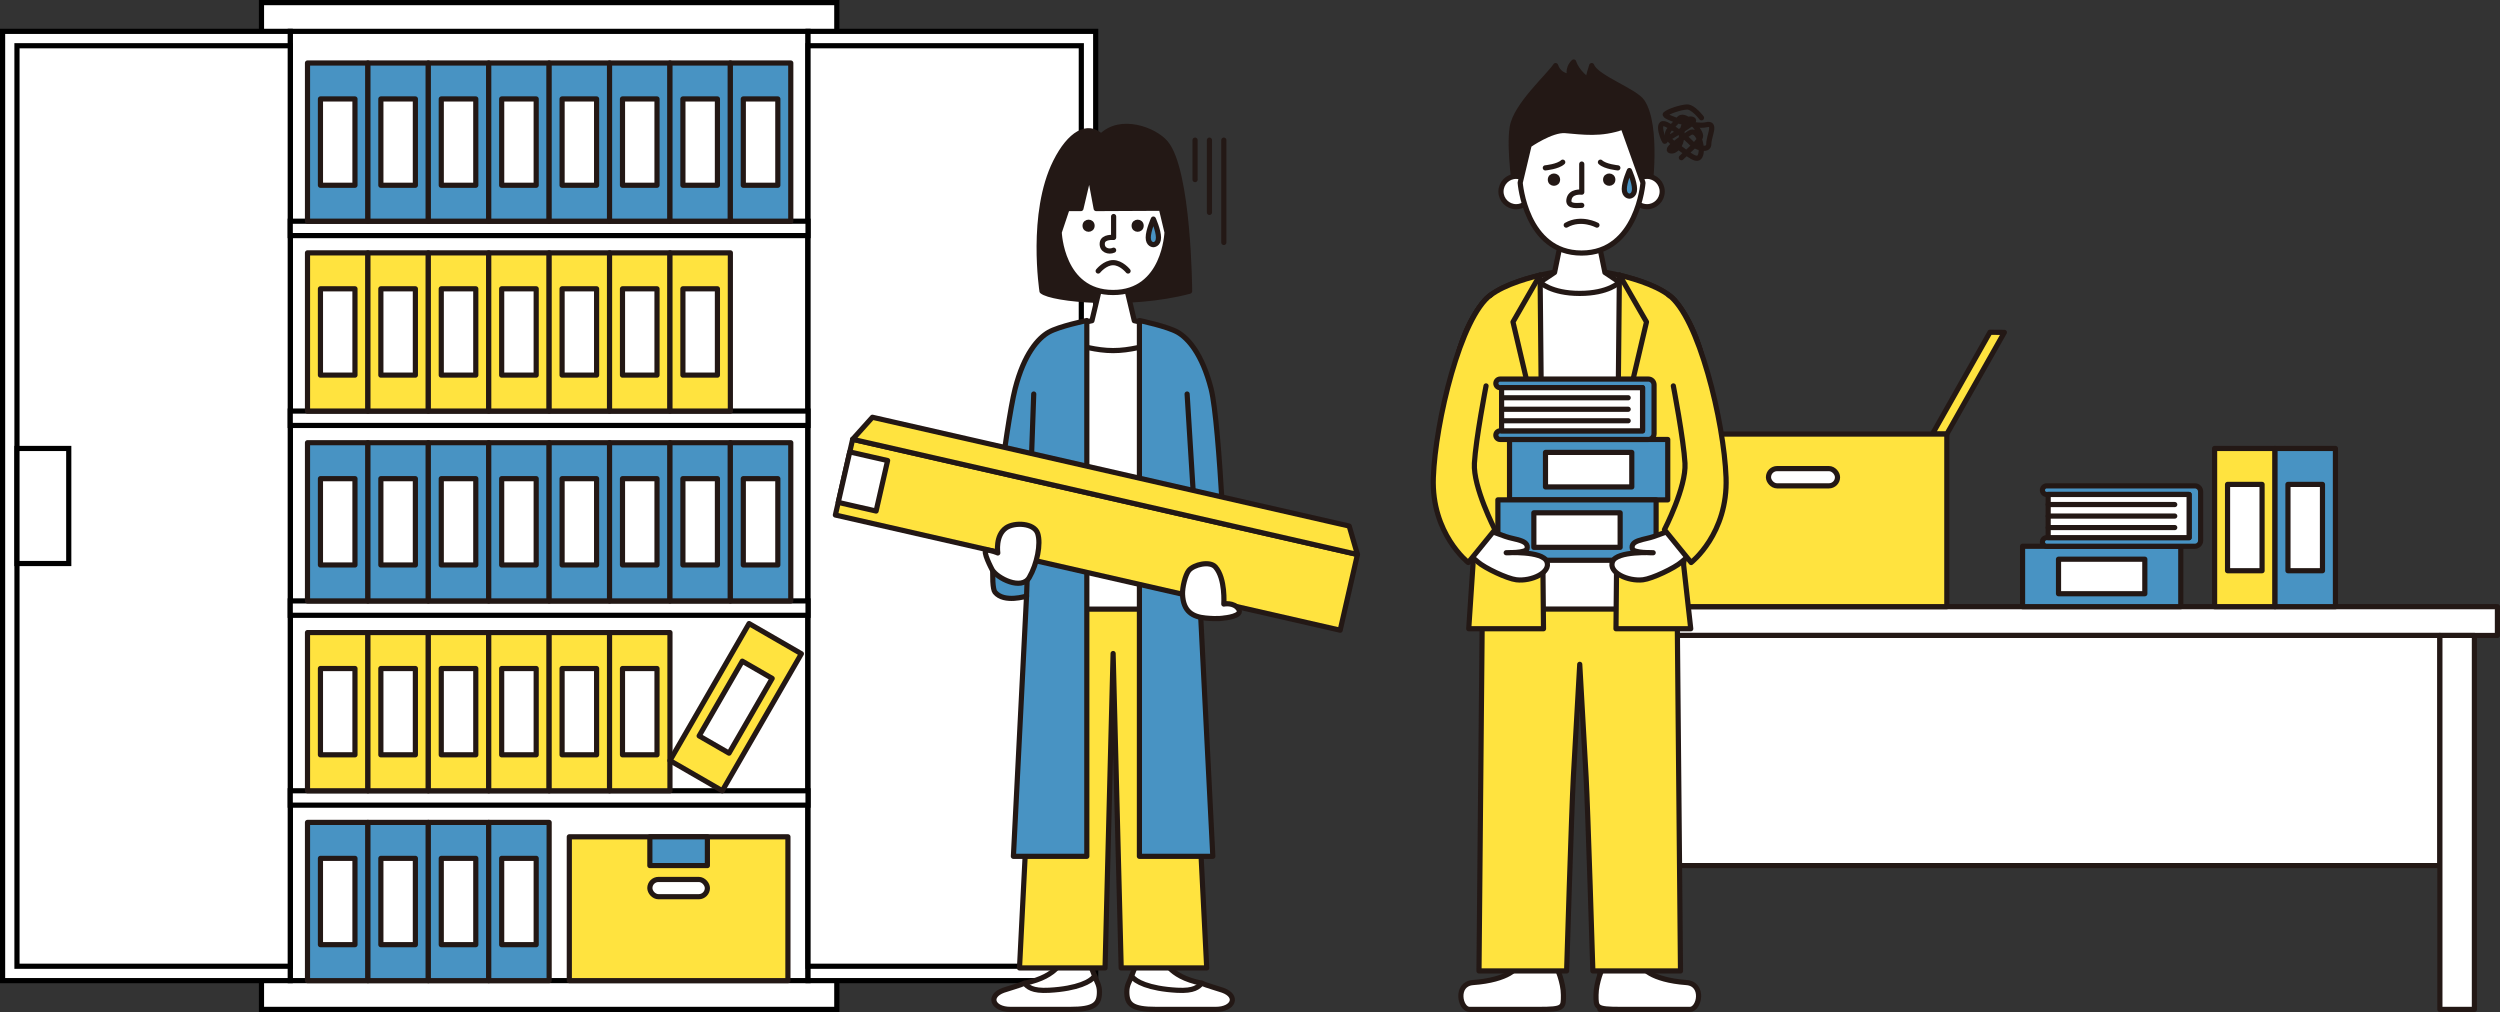 <?xml version="1.0" encoding="UTF-8"?>
<svg id="_レイヤー_2" data-name="レイヤー 2" xmlns="http://www.w3.org/2000/svg" viewBox="0 0 571.096 231.176">
  <rect x="0" y="0" width="571.096" height="231.176" fill="#333333" stroke="none"/>
  <defs>
    <style>
      .cls-1 {
        fill: #231815;
      }

      .cls-1, .cls-2, .cls-3, .cls-4, .cls-5, .cls-6 {
        stroke-width: 1.183px;
      }

      .cls-1, .cls-2, .cls-4, .cls-5, .cls-6 {
        stroke: #231815;
        stroke-linecap: round;
        stroke-linejoin: round;
      }

      .cls-2 {
        fill: #4893c3;
      }

      .cls-3 {
        stroke: #000;
        stroke-miterlimit: 10;
      }

      .cls-3, .cls-5 {
        fill: #fff;
      }

      .cls-4 {
        fill: none;
      }

      .cls-6 {
        fill: #ffe33f;
      }
    </style>
  </defs>
  <g id="_レイヤー_1-2" data-name="レイヤー 1">
    <g>
      <g>
        <rect class="cls-3" x="59.732" y=".591" width="131.424" height="229.993"/>
        <rect class="cls-3" x="66.304" y="7.163" width="118.282" height="216.85"/>
        <g>
          <rect class="cls-3" x=".591" y="7.163" width="65.712" height="216.85"/>
          <rect class="cls-3" x="3.877" y="10.448" width="62.427" height="210.279"/>
          <rect class="cls-3" x="3.877" y="102.445" width="11.828" height="26.285"/>
        </g>
        <g>
          <rect class="cls-3" x="184.586" y="7.163" width="65.712" height="216.85"/>
          <rect class="cls-3" x="184.586" y="10.448" width="62.427" height="210.279"/>
          <rect class="cls-3" x="235.184" y="102.445" width="11.828" height="26.285" transform="translate(482.196 231.176) rotate(180)"/>
        </g>
        <g>
          <rect class="cls-3" x="66.304" y="93.903" width="118.282" height="3.286"/>
          <g>
            <g>
              <rect class="cls-6" x="70.246" y="57.761" width="13.8" height="36.142"/>
              <rect class="cls-5" x="73.203" y="65.975" width="7.885" height="19.714"/>
            </g>
            <g>
              <rect class="cls-6" x="84.046" y="57.761" width="13.8" height="36.142"/>
              <rect class="cls-5" x="87.003" y="65.975" width="7.885" height="19.714"/>
            </g>
            <g>
              <rect class="cls-6" x="97.846" y="57.761" width="13.8" height="36.142"/>
              <rect class="cls-5" x="100.803" y="65.975" width="7.885" height="19.714"/>
            </g>
            <g>
              <rect class="cls-6" x="111.645" y="57.761" width="13.8" height="36.142"/>
              <rect class="cls-5" x="114.602" y="65.975" width="7.885" height="19.714"/>
            </g>
            <g>
              <rect class="cls-6" x="125.445" y="57.761" width="13.8" height="36.142"/>
              <rect class="cls-5" x="128.402" y="65.975" width="7.885" height="19.714"/>
            </g>
            <g>
              <rect class="cls-6" x="139.244" y="57.761" width="13.8" height="36.142"/>
              <rect class="cls-5" x="142.201" y="65.975" width="7.885" height="19.714"/>
            </g>
            <g>
              <rect class="cls-6" x="153.044" y="57.761" width="13.8" height="36.142"/>
              <rect class="cls-5" x="156.001" y="65.975" width="7.885" height="19.714"/>
            </g>
          </g>
        </g>
        <g>
          <rect class="cls-3" x="66.304" y="50.533" width="118.282" height="3.286"/>
          <g>
            <g>
              <rect class="cls-2" x="70.246" y="14.391" width="13.8" height="36.142"/>
              <rect class="cls-5" x="73.203" y="22.605" width="7.885" height="19.714"/>
            </g>
            <g>
              <rect class="cls-2" x="84.046" y="14.391" width="13.8" height="36.142"/>
              <rect class="cls-5" x="87.003" y="22.605" width="7.885" height="19.714"/>
            </g>
            <g>
              <rect class="cls-2" x="97.846" y="14.391" width="13.8" height="36.142"/>
              <rect class="cls-5" x="100.803" y="22.605" width="7.885" height="19.714"/>
            </g>
            <g>
              <rect class="cls-2" x="111.645" y="14.391" width="13.8" height="36.142"/>
              <rect class="cls-5" x="114.602" y="22.605" width="7.885" height="19.714"/>
            </g>
            <g>
              <rect class="cls-2" x="125.445" y="14.391" width="13.8" height="36.142"/>
              <rect class="cls-5" x="128.402" y="22.605" width="7.885" height="19.714"/>
            </g>
            <g>
              <rect class="cls-2" x="139.244" y="14.391" width="13.8" height="36.142"/>
              <rect class="cls-5" x="142.201" y="22.605" width="7.885" height="19.714"/>
            </g>
            <g>
              <rect class="cls-2" x="153.044" y="14.391" width="13.8" height="36.142"/>
              <rect class="cls-5" x="156.001" y="22.605" width="7.885" height="19.714"/>
            </g>
            <g>
              <rect class="cls-2" x="166.843" y="14.391" width="13.8" height="36.142"/>
              <rect class="cls-5" x="169.8" y="22.605" width="7.885" height="19.714"/>
            </g>
          </g>
        </g>
        <g>
          <rect class="cls-3" x="66.304" y="180.643" width="118.282" height="3.286"/>
          <g>
            <g>
              <rect class="cls-6" x="70.246" y="144.501" width="13.8" height="36.142"/>
              <rect class="cls-5" x="73.203" y="152.715" width="7.885" height="19.714"/>
            </g>
            <g>
              <rect class="cls-6" x="84.046" y="144.501" width="13.8" height="36.142"/>
              <rect class="cls-5" x="87.003" y="152.715" width="7.885" height="19.714"/>
            </g>
            <g>
              <rect class="cls-6" x="97.846" y="144.501" width="13.8" height="36.142"/>
              <rect class="cls-5" x="100.803" y="152.715" width="7.885" height="19.714"/>
            </g>
            <g>
              <rect class="cls-6" x="111.645" y="144.501" width="13.8" height="36.142"/>
              <rect class="cls-5" x="114.602" y="152.715" width="7.885" height="19.714"/>
            </g>
            <g>
              <rect class="cls-6" x="125.445" y="144.501" width="13.8" height="36.142"/>
              <rect class="cls-5" x="128.402" y="152.715" width="7.885" height="19.714"/>
            </g>
            <g>
              <rect class="cls-6" x="139.244" y="144.501" width="13.8" height="36.142"/>
              <rect class="cls-5" x="142.201" y="152.715" width="7.885" height="19.714"/>
            </g>
            <g>
              <rect class="cls-6" x="161.155" y="143.472" width="13.8" height="36.142" transform="translate(103.287 -62.385) rotate(30)"/>
              <rect class="cls-5" x="164.112" y="151.686" width="7.885" height="19.714" transform="translate(103.287 -62.385) rotate(30)"/>
            </g>
          </g>
        </g>
        <g>
          <rect class="cls-3" x="66.304" y="137.273" width="118.282" height="3.286"/>
          <g>
            <g>
              <rect class="cls-2" x="70.246" y="101.131" width="13.8" height="36.142"/>
              <rect class="cls-5" x="73.203" y="109.345" width="7.885" height="19.714"/>
            </g>
            <g>
              <rect class="cls-2" x="84.046" y="101.131" width="13.8" height="36.142"/>
              <rect class="cls-5" x="87.003" y="109.345" width="7.885" height="19.714"/>
            </g>
            <g>
              <rect class="cls-2" x="97.846" y="101.131" width="13.8" height="36.142"/>
              <rect class="cls-5" x="100.803" y="109.345" width="7.885" height="19.714"/>
            </g>
            <g>
              <rect class="cls-2" x="111.645" y="101.131" width="13.8" height="36.142"/>
              <rect class="cls-5" x="114.602" y="109.345" width="7.885" height="19.714"/>
            </g>
            <g>
              <rect class="cls-2" x="125.445" y="101.131" width="13.8" height="36.142"/>
              <rect class="cls-5" x="128.402" y="109.345" width="7.885" height="19.714"/>
            </g>
            <g>
              <rect class="cls-2" x="139.244" y="101.131" width="13.8" height="36.142"/>
              <rect class="cls-5" x="142.201" y="109.345" width="7.885" height="19.714"/>
            </g>
            <g>
              <rect class="cls-2" x="153.044" y="101.131" width="13.8" height="36.142"/>
              <rect class="cls-5" x="156.001" y="109.345" width="7.885" height="19.714"/>
            </g>
            <g>
              <rect class="cls-2" x="166.843" y="101.131" width="13.8" height="36.142"/>
              <rect class="cls-5" x="169.8" y="109.345" width="7.885" height="19.714"/>
            </g>
          </g>
        </g>
        <g>
          <g>
            <rect class="cls-2" x="70.246" y="187.871" width="13.8" height="36.142"/>
            <rect class="cls-5" x="73.203" y="196.085" width="7.885" height="19.714"/>
          </g>
          <g>
            <rect class="cls-2" x="84.046" y="187.871" width="13.8" height="36.142"/>
            <rect class="cls-5" x="87.003" y="196.085" width="7.885" height="19.714"/>
          </g>
          <g>
            <rect class="cls-2" x="97.846" y="187.871" width="13.8" height="36.142"/>
            <rect class="cls-5" x="100.803" y="196.085" width="7.885" height="19.714"/>
          </g>
          <g>
            <rect class="cls-2" x="111.645" y="187.871" width="13.8" height="36.142"/>
            <rect class="cls-5" x="114.602" y="196.085" width="7.885" height="19.714"/>
          </g>
          <g>
            <rect class="cls-6" x="130.052" y="191.157" width="49.941" height="32.856"/>
            <rect class="cls-5" x="148.452" y="200.899" width="13.142" height="3.943" rx="1.971" ry="1.971"/>
            <rect class="cls-2" x="148.452" y="191.157" width="13.142" height="6.571"/>
          </g>
        </g>
      </g>
      <g>
        <g>
          <g>
            <path class="cls-5" d="m239.646,227.019c6.612-.367,9.575-2.834,10.434-4.013-.315-.924-1.605-4.013-1.605-4.013l-5.671-.235s-.75,4.248-8.776,5.853c.775.806,1.687,2.626,5.618,2.408Z"/>
            <path class="cls-5" d="m250.08,223.006c-.859,1.179-3.822,2.843-10.434,3.21-3.931.218-4.843-.799-5.618-1.605-.701.362-4.257,1.4-4.816,1.605-3.658,1.344-2.408,4.368,1.605,4.368s8.097,0,13.645,0,6.693-1.169,6.693-4.009c0-1.623-.654-2.337-1.075-3.57Z"/>
          </g>
          <g>
            <path class="cls-5" d="m268.911,227.019c-6.612-.367-9.575-2.834-10.434-4.013.315-.924,1.605-4.013,1.605-4.013l5.671-.235s.75,4.248,8.776,5.853c-.775.806-1.687,2.626-5.618,2.408Z"/>
            <path class="cls-5" d="m258.477,223.006c.859,1.179,3.822,2.843,10.434,3.21,3.931.218,4.843-.799,5.618-1.605.701.362,4.257,1.4,4.816,1.605,3.658,1.344,2.408,4.368-1.605,4.368s-8.097,0-13.645,0c-5.547,0-6.693-1.169-6.693-4.009,0-1.623.654-2.337,1.075-3.57Z"/>
          </g>
        </g>
        <path class="cls-1" d="m238.041,66.521c2.217,1.908,19.96,3.667,33.71,0,0,0-.157-27.623-5.491-33.897-2.527-2.973-10.308-5.944-14.714-1.484-3.071-2.949-7.146-.694-10.417,5.848-5.866,11.733-3.089,29.533-3.089,29.533Z"/>
        <polygon class="cls-5" points="263.225 74.153 259.12 73.263 256.833 63.663 251.724 63.663 249.438 73.263 245.333 74.153 244.06 83.941 254.279 83.941 264.498 83.941 263.225 74.153"/>
        <polygon class="cls-6" points="254.278 133.025 237.339 133.025 232.895 221.111 252.435 221.111 254.278 149.289 256.122 221.111 275.662 221.111 271.218 133.025 254.278 133.025"/>
        <path class="cls-5" d="m243.904,78.292v60.862h20.749v-60.862c-2.952.677-6.524,1.795-10.375,1.795s-7.422-1.118-10.375-1.795Z"/>
        <g>
          <g>
            <path class="cls-2" d="m248.271,73.222v122.397h-16.77l3.004-59.456s-5.131,1.667-7.21-.891c-2.078-2.558,2.557-38.458,4.598-46.452,2.041-7.994,5.272-11.565,7.653-12.926s8.725-2.673,8.725-2.673Z"/>
            <line class="cls-5" x1="236.145" y1="90.011" x2="234.504" y2="136.163"/>
            <line class="cls-5" x1="228.669" y1="127.656" x2="234.788" y2="127.656"/>
          </g>
          <g>
            <path class="cls-2" d="m260.286,73.222v122.397s16.77,0,16.77,0l-3.004-59.456h6.183s-1.531-39.349-3.572-47.343c-2.041-7.994-5.272-11.565-7.653-12.926-2.381-1.361-8.725-2.673-8.725-2.673Z"/>
            <line class="cls-5" x1="271.182" y1="90.011" x2="274.053" y2="136.163"/>
            <line class="cls-5" x1="279.888" y1="127.656" x2="273.769" y2="127.656"/>
          </g>
        </g>
        <path class="cls-5" d="m250.412,47.64l-1.541-8.264-1.951,8.264h-3.143l-1.815,5.427s.478,13.751,12.316,13.751,12.316-13.751,12.316-13.751l-1.308-5.498-14.874.071Z"/>
        <g>
          <circle class="cls-1" cx="259.883" cy="51.564" r=".796"/>
          <circle class="cls-1" cx="248.674" cy="51.564" r=".796"/>
        </g>
        <path class="cls-4" d="m254.394,49.461v4.783s-2.425-.252-2.59,1.262c-.18,1.65,1.487,2.161,2.59,1.65"/>
        <path class="cls-4" d="m250.866,61.91s1.528-1.911,3.413-1.911,3.413,1.911,3.413,1.911"/>
        <path class="cls-2" d="m264.642,54.267c0,1.614-1.169,1.623-1.169,1.623,0,0-1.169-.01-1.169-1.623s1.169-4.221,1.169-4.221c0,0,1.169,2.607,1.169,4.221Z"/>
        <g>
          <line class="cls-4" x1="272.998" y1="32.012" x2="272.998" y2="41.025"/>
          <line class="cls-4" x1="276.283" y1="32.012" x2="276.283" y2="48.525"/>
          <line class="cls-4" x1="279.569" y1="32.012" x2="279.569" y2="55.39"/>
        </g>
        <g>
          <rect class="cls-6" x="191.321" y="113.288" width="118.282" height="17.742" transform="translate(33.451 -52.656) rotate(12.853)"/>
          <polygon class="cls-6" points="310.094 126.666 194.776 100.353 199.295 95.318 308.207 120.169 310.094 126.666"/>
          <rect class="cls-5" x="192.691" y="104.075" width="8.871" height="11.828" transform="translate(29.408 -41.096) rotate(12.853)"/>
        </g>
        <path class="cls-5" d="m279.566,141.187s4.549-.376,3.357-2.078c-1.119-1.599-3.357-1.119-3.357-1.119,0,0,.418-5.844-1.918-8.472-1.279-1.439-4.963-.557-6.074.799-.806.984-1.501,3.885-1.439,5.435.16,3.996,2.35,5.15,5.275,5.435,2.925.285,4.156,0,4.156,0Z"/>
        <path class="cls-5" d="m226.655,130.157s-2.398-4.476-1.279-4.476,2.558.639,2.558.639c0,0-.639-3.996,1.918-5.755,1.886-1.297,6.394-1.119,7.193,1.279s-.16,7.033-1.918,10.071c-1.758,3.037-7.353.16-8.472-1.758Z"/>
      </g>
      <g>
        <g>
          <rect class="cls-5" x="360.226" y="138.587" width="210.279" height="6.571"/>
          <rect class="cls-5" x="373.368" y="145.158" width="183.994" height="52.57"/>
          <rect class="cls-5" x="557.363" y="145.158" width="7.885" height="85.426"/>
          <rect class="cls-5" x="365.483" y="145.158" width="7.885" height="85.426"/>
        </g>
        <g>
          <polygon class="cls-6" points="382.303 99.16 379.018 99.133 365.875 75.9 369.161 75.927 382.303 99.16"/>
          <polygon class="cls-6" points="444.73 99.16 441.444 99.133 454.587 75.9 457.872 75.927 444.73 99.16"/>
          <rect class="cls-6" x="379.018" y="99.16" width="65.712" height="39.427"/>
          <rect class="cls-5" x="403.988" y="107.045" width="15.771" height="3.943" rx="1.971" ry="1.971"/>
        </g>
        <g>
          <rect class="cls-2" x="473.203" y="113.616" width="13.8" height="36.142" transform="translate(611.79 -348.415) rotate(90)"/>
          <rect class="cls-5" x="476.16" y="121.831" width="7.885" height="19.714" transform="translate(611.79 -348.415) rotate(90)"/>
        </g>
        <g>
          <path class="cls-2" d="m466.567,111.974h0c0,.544.441.986.986.986h32.528v9.857h-32.528c-.544,0-.986.441-.986.986h0c0,.544.441.986.986.986h33.842c.726,0,1.314-.588,1.314-1.314v-11.171c0-.726-.588-1.314-1.314-1.314h-33.842c-.544,0-.986.441-.986.986Z"/>
          <rect class="cls-5" x="467.881" y="112.959" width="32.199" height="9.857"/>
          <g>
            <line class="cls-4" x1="467.881" y1="115.259" x2="496.794" y2="115.259"/>
            <line class="cls-4" x1="467.881" y1="117.888" x2="496.794" y2="117.888"/>
            <line class="cls-4" x1="467.881" y1="120.516" x2="496.794" y2="120.516"/>
          </g>
        </g>
        <g>
          <g>
            <rect class="cls-6" x="505.901" y="102.445" width="13.8" height="36.142"/>
            <rect class="cls-5" x="508.858" y="110.659" width="7.885" height="19.714"/>
          </g>
          <g>
            <rect class="cls-2" x="519.701" y="102.445" width="13.8" height="36.142"/>
            <rect class="cls-5" x="522.658" y="110.659" width="7.885" height="19.714"/>
          </g>
        </g>
      </g>
      <g>
        <g>
          <path class="cls-5" d="m355.61,220.941s1.545,3.432,1.545,6.35.073,3.294-5.627,3.294h-15.825c-2.201,0-3.358-5.835.825-6.137,7.949-.575,10.907-3.558,9.344-4.123l9.738.617Z"/>
          <path class="cls-5" d="m366.135,220.941s-1.545,3.432-1.545,6.35c0,2.917-.073,3.294,5.627,3.294,5.7,0,13.623,0,15.825,0s3.358-5.835-.825-6.137c-7.949-.575-10.907-3.558-9.344-4.123l-9.738.617Z"/>
        </g>
        <path class="cls-6" d="m338.652,135.296l-.794,86.502h20.018s1.136-37.036,1.541-44.244c.405-7.208,1.456-25.798,1.456-25.798,0,0,1.051,18.59,1.456,25.798s1.541,44.244,1.541,44.244h20.019l-.795-86.502h-44.442Z"/>
        <g>
          <path class="cls-5" d="m389.59,86.117c-.381-5.146-3.058-12.966-7.025-17.486-3.902-4.446-15.742-6.42-15.742-6.42l-5.95,3.693-5.95-3.693s-11.84,1.974-15.742,6.42c-3.966,4.52-6.643,12.34-7.025,17.486-.381,5.146-.038,33.943-.038,33.943l5.044,8.818,1.639,10.259h44.143l1.639-10.259-1.952-15.23s7.34-22.385,6.959-27.531Z"/>
          <g>
            <path class="cls-6" d="m339.181,68.631c-3.966,4.52-6.643,12.34-7.025,17.486-.381,5.146.431,28.156.431,28.156l3.91,14.605-.981,14.753h17.079l-.777-80.769c-3.787.904-10.01,2.775-12.637,5.769Z"/>
            <polyline class="cls-4" points="351.794 62.815 345.624 73.55 351.802 99.924"/>
          </g>
          <g>
            <path class="cls-6" d="m382.565,68.631c3.966,4.52,6.643,12.34,7.025,17.486.381,5.146-.13,4.577-.13,4.577l-4.876,38.184,1.647,14.753h-17.079s.777-80.769.777-80.769c3.787.904,10.01,2.775,12.637,5.769Z"/>
            <polyline class="cls-4" points="369.952 62.815 376.122 73.55 369.944 99.924"/>
          </g>
        </g>
        <path class="cls-5" d="m366.623,62.237l-2.04-9.916-3.711-1.051-3.711,1.051-2.04,9.916-3.321,2.228s2.474,2.56,9.071,2.56,9.071-2.56,9.071-2.56l-3.321-2.228Z"/>
        <path class="cls-1" d="m363.609,14.985c-.825,2.474-.825,3.299-.825,3.299,0,0-2.474-1.649-3.299-4.123-1.649,1.649-.825,3.299-.825,3.299,0,0-2.474,0-3.299-2.474-1.649,2.474-9.071,9.071-9.896,14.019-.857,5.145.825,15.668.825,15.668l30.512-.825s2.045-15.075-1.649-20.616c-1.649-2.474-10.592-5.527-11.545-8.247Z"/>
        <g>
          <path class="cls-5" d="m348.368,40.927c-.569-.407-1.263-.649-2.016-.649-1.918,0-3.472,1.554-3.472,3.472s1.555,3.472,3.472,3.472c.752,0,1.447-.242,2.016-.649"/>
          <path class="cls-5" d="m374.223,46.574c.569.407,1.263.649,2.016.649,1.918,0,3.472-1.554,3.472-3.472s-1.555-3.472-3.472-3.472c-.752,0-1.447.242-2.016.649"/>
        </g>
        <path class="cls-5" d="m375.32,41.746s-1.227,16.058-14.026,16.058-14.026-16.058-14.026-16.058l2.051-8.619s5.104-3.552,8.247-3.299c3.937.318,8.15,1.01,13.194-.825l4.559,12.742Z"/>
        <path class="cls-4" d="m361.333,37.479v6.42s-2.708-.364-2.941,1.827c-.168,1.583,2.117,1.182,2.941,1.182"/>
        <path class="cls-4" d="m364.802,51.425s-3.611-1.948-7.013,0"/>
        <g>
          <path class="cls-4" d="m353.014,38.347s2.903-.272,3.974-1.299"/>
          <circle class="cls-1" cx="354.983" cy="41.041" r=".818"/>
        </g>
        <g>
          <path class="cls-4" d="m369.577,38.347s-2.903-.272-3.974-1.299"/>
          <circle class="cls-1" cx="367.608" cy="41.041" r=".818"/>
        </g>
        <path class="cls-2" d="m373.388,43.18c0,1.614-1.169,1.623-1.169,1.623,0,0-1.169-.01-1.169-1.623s1.169-4.221,1.169-4.221c0,0,1.169,2.607,1.169,4.221Z"/>
        <path class="cls-4" d="m384.087,36.023c1.254-1.254,4.388-3.761,4.388-5.015,0-.08-.015-.173-.044-.276-.425-1.512-3.797-5.246-4.971-3.486-1.254,1.881-4.48,3.135-.986,5.642,3.494,2.508,5.375,4.388,6.002,2.508.627-1.881-.627-6.269-2.508-5.015-1.881,1.254-5.647,3.761-4.391,4.075s2.51-1.567,2.51-2.821.627-5.015,2.508-4.388c1.881.627-6.228,4.351-6.249,4.997-.02.645-2.448-5.133.333-3.811,2.781,1.322,5.289,3.83,5.916,4.457s3.761,1.881,3.761,0,1.881-5.015-.627-4.388c-2.508.627-9.915-1.789-9.288-2.416.627-.627,3.542-1.61,4.948-1.649s3.299,2.474,3.299,2.474"/>
        <g>
          <g>
            <rect class="cls-2" x="356.006" y="89.22" width="13.8" height="36.142" transform="translate(470.197 -255.615) rotate(90)"/>
            <rect class="cls-5" x="358.963" y="97.434" width="7.885" height="19.714" transform="translate(470.197 -255.615) rotate(90)"/>
          </g>
          <g>
            <rect class="cls-2" x="353.348" y="103.02" width="13.8" height="36.142" transform="translate(481.338 -239.157) rotate(90)"/>
            <rect class="cls-5" x="356.305" y="111.234" width="7.885" height="19.714" transform="translate(481.338 -239.157) rotate(90)"/>
          </g>
          <g>
            <path class="cls-2" d="m341.708,87.578h0c0,.544.441.986.986.986h32.528v9.857h-32.528c-.544,0-.986.441-.986.986h0c0,.544.441.986.986.986h33.842c.726,0,1.314-.588,1.314-1.314v-11.171c0-.726-.588-1.314-1.314-1.314h-33.842c-.544,0-.986.441-.986.986Z"/>
            <rect class="cls-5" x="343.022" y="88.563" width="32.199" height="9.857"/>
            <g>
              <line class="cls-4" x1="343.022" y1="90.863" x2="371.935" y2="90.863"/>
              <line class="cls-4" x1="343.022" y1="93.492" x2="371.935" y2="93.492"/>
              <line class="cls-4" x1="343.022" y1="96.12" x2="371.935" y2="96.12"/>
            </g>
          </g>
        </g>
        <g>
          <path class="cls-5" d="m337.156,120.106s4.827,1.752,6.765,2.446c2.129.762,5.447.798,4.906,2.833-.259.977-4.751.88-4.751.88,0,0,8.283-.486,9.283,2.011,1.001,2.497-3.528,4.582-6.976,4.166-2.091-.253-7.197-2.672-8.781-4.065-1.584-1.393-3.398-2.69-3.398-2.69l2.951-5.581Z"/>
          <path class="cls-6" d="m339.469,88.157s-2.346,12.198-2.659,17.672c-.313,5.473,4.692,15.169,4.692,15.169l-6.099,7.506s-8.445-6.568-7.976-19.392c.469-12.824,6.255-36.751,13.136-41.755"/>
        </g>
        <g>
          <path class="cls-5" d="m384.57,120.106s-4.827,1.752-6.765,2.446c-2.129.762-5.447.798-4.906,2.833.259.977,4.751.88,4.751.88,0,0-8.283-.486-9.283,2.011-1.001,2.497,3.528,4.582,6.976,4.166,2.091-.253,7.197-2.672,8.781-4.065,1.584-1.393,3.398-2.69,3.398-2.69l-2.951-5.581Z"/>
          <path class="cls-6" d="m382.256,88.157s2.346,12.198,2.659,17.672c.313,5.473-4.692,15.169-4.692,15.169l6.099,7.506s8.445-6.568,7.976-19.392c-.469-12.824-6.255-36.751-13.136-41.755"/>
        </g>
      </g>
    </g>
  </g>
</svg>